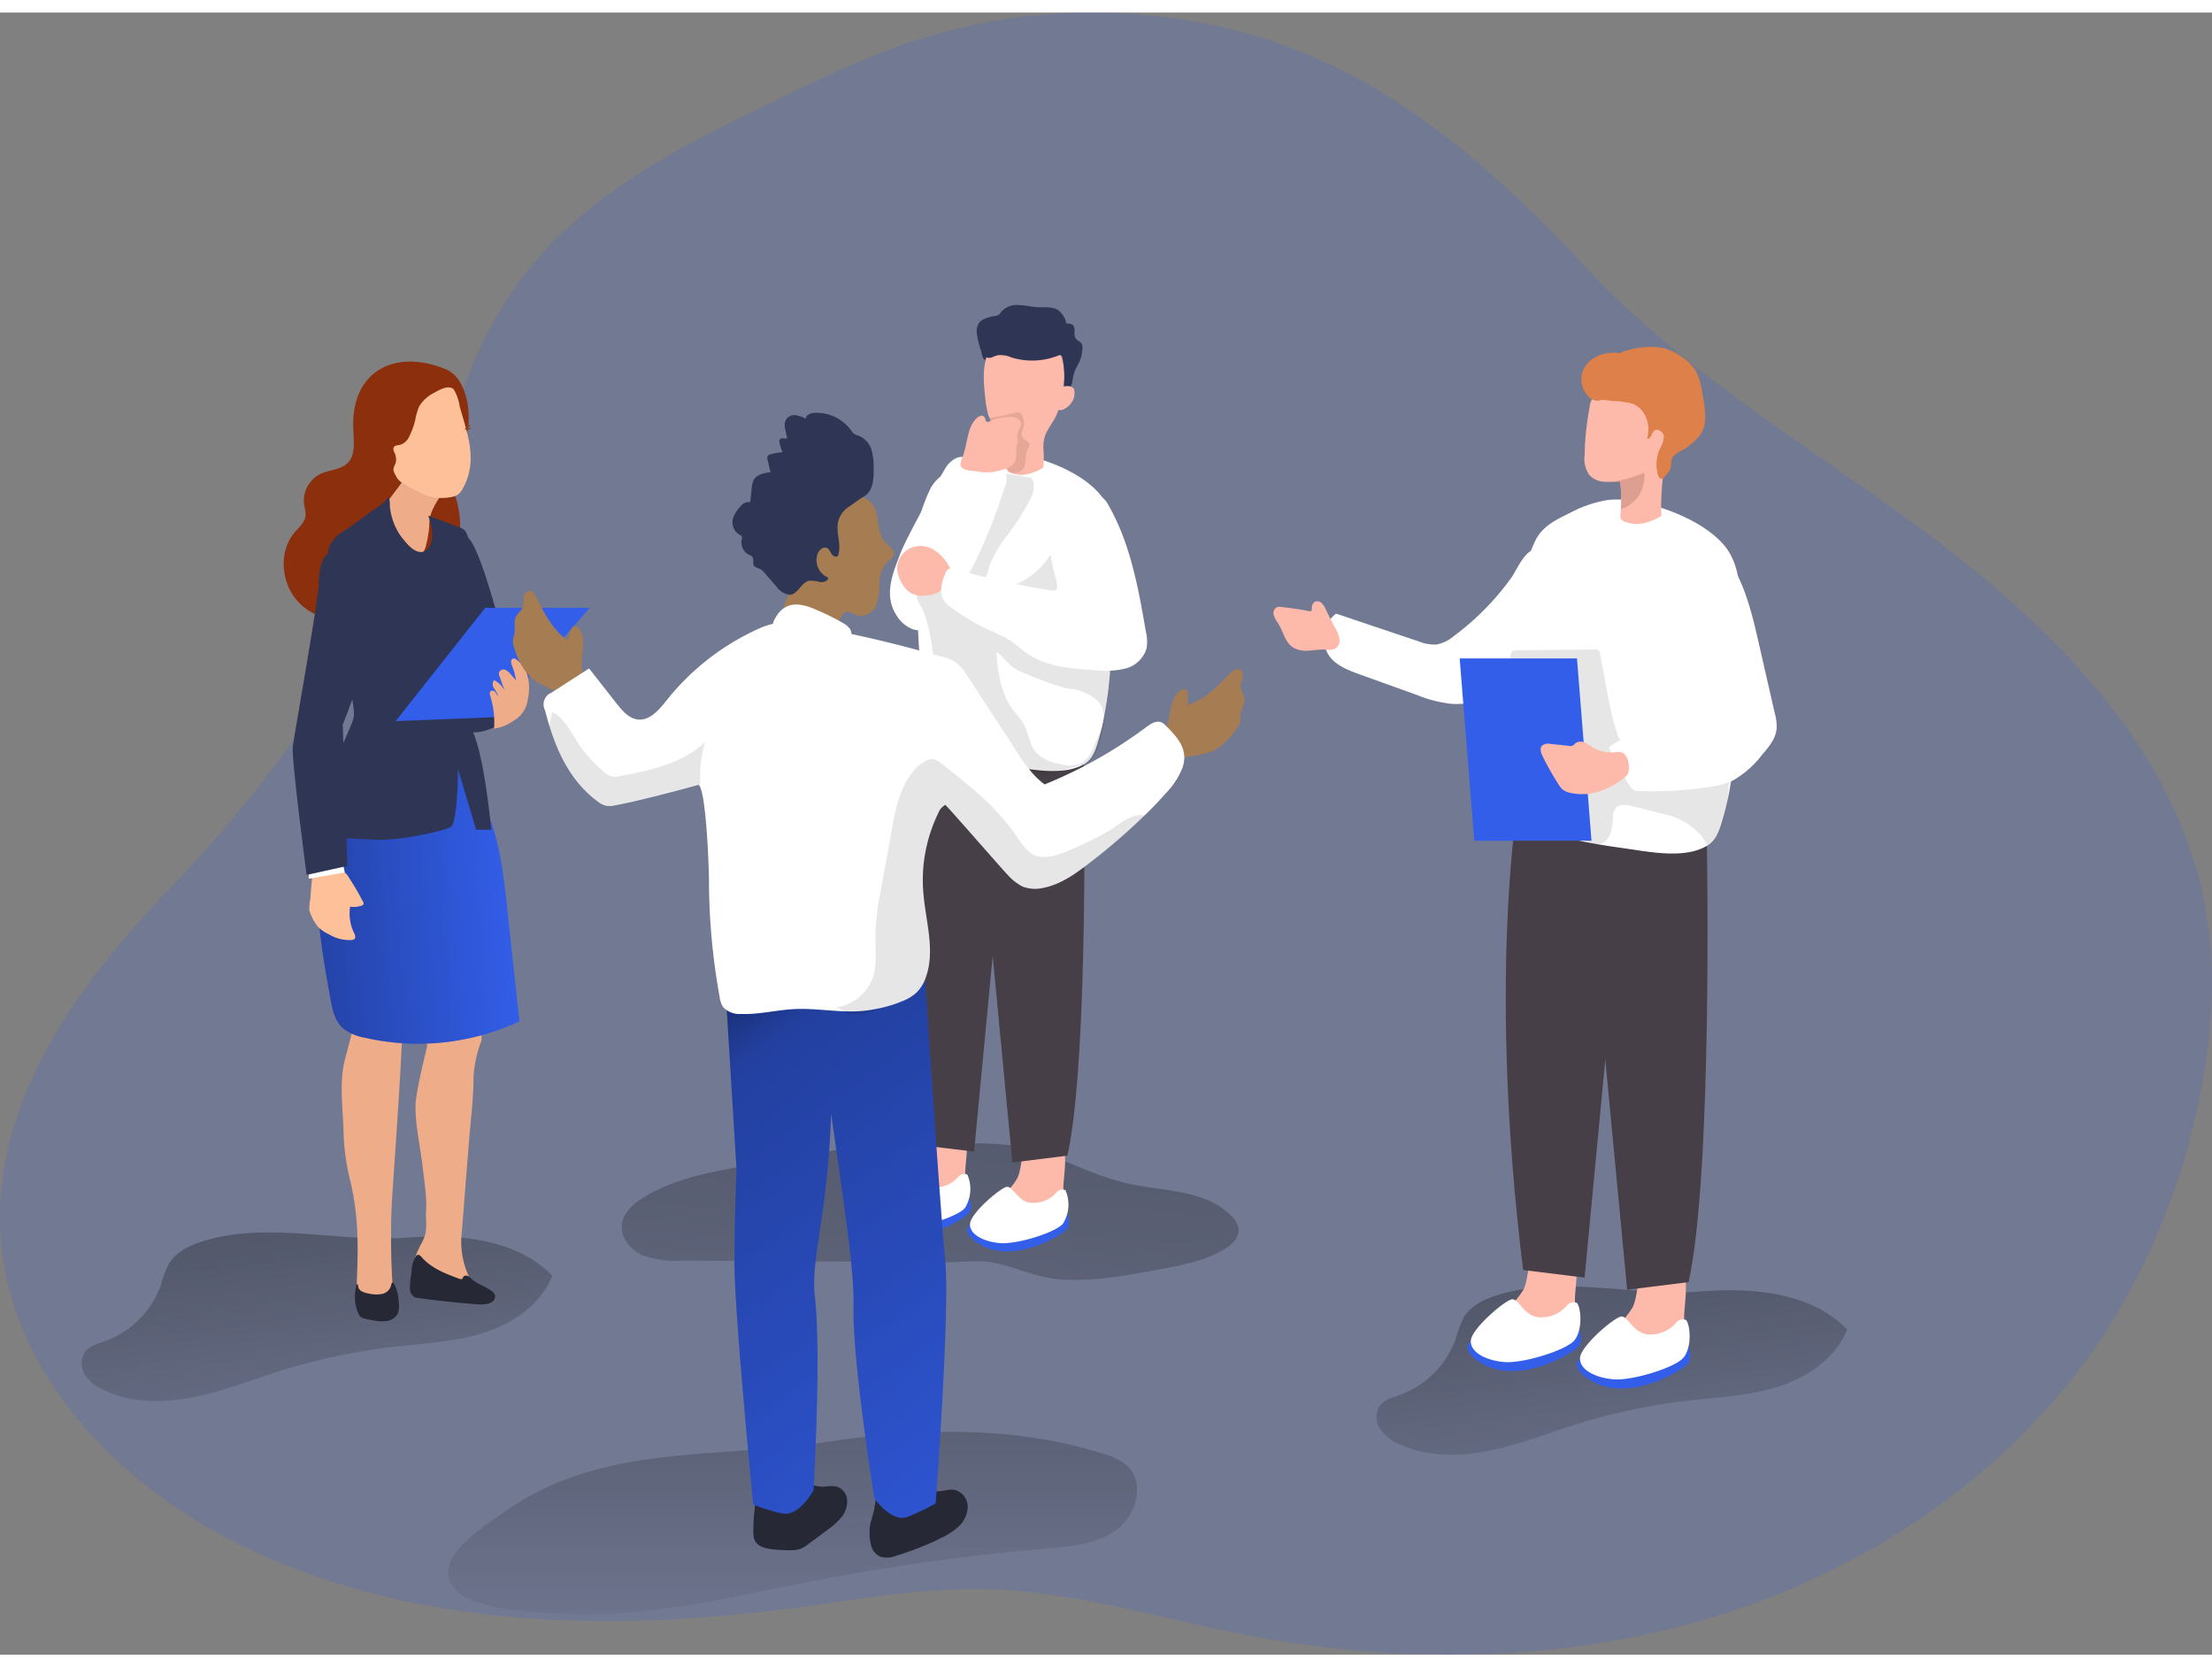 <svg id="Layer_1" data-name="Layer 1" xmlns="http://www.w3.org/2000/svg" xmlns:xlink="http://www.w3.org/1999/xlink" viewBox="0 0 395.99 293.97" width="406" height="306" class="illustration styles_illustrationTablet__1DWOa"><rect x="0" y="0" width="395.99" height="293.97" fill="#808080" stroke="none"/><defs><linearGradient id="linear-gradient" x1="152.44" y1="92.53" x2="152.44" y2="3.56" gradientTransform="matrix(1, 0, 0, -1, 0, 352)" gradientUnits="userSpaceOnUse"><stop offset="0.01"></stop><stop offset="0.08" stop-opacity="0.69"></stop><stop offset="0.21" stop-opacity="0.32"></stop><stop offset="1" stop-opacity="0"></stop></linearGradient><linearGradient id="linear-gradient-2" x1="294.03" y1="98.39" x2="303.6" y2="20.68" xlink:href="#linear-gradient"></linearGradient><linearGradient id="linear-gradient-3" x1="62.23" y1="108.04" x2="71.8" y2="30.33" xlink:href="#linear-gradient"></linearGradient><linearGradient id="linear-gradient-4" x1="-1587.61" y1="-184.82" x2="-1600.17" y2="-15.23" gradientTransform="translate(1770.67 372.53)" xlink:href="#linear-gradient"></linearGradient><linearGradient id="linear-gradient-5" x1="51.82" y1="139.52" x2="103.06" y2="143.18" xlink:href="#linear-gradient"></linearGradient><linearGradient id="linear-gradient-6" x1="120.05" y1="139.01" x2="215.78" y2="4.98" xlink:href="#linear-gradient"></linearGradient></defs><title>4</title><path d="M251.8,61.86c16.58,8.6,30.34,21.61,43.22,35.33,17.45,18.6,39.69,31.62,60,46.68,23.05,17.08,45.14,39,50.33,67.24,2.21,12,1.15,24.45-1.52,36.37A122.28,122.28,0,0,1,387.6,287c-15.8,24.48-41.17,42.08-69,50.81s-57.86,9-86.44,3.32c-14.93-2.95-29.68-7.5-44.9-7.89-11.53-.3-23,1.8-34.39,3.32-35.08,4.68-72.45,3.54-103.49-13.46C30,312.38,13.07,294.08,10.82,272c-2.58-25.3,13.73-47.1,30.25-64.34a242.46,242.46,0,0,0,35-46.41c4.32-7.37,8.76-13.21,11.41-21.58,2.54-8,4.11-16.29,7.1-24.16A68.87,68.87,0,0,1,110,91.61c10.94-11,25.22-18,39.2-24.77,8.2-4,16.42-7.94,25.06-10.78a103.15,103.15,0,0,1,61.53-.74A93.24,93.24,0,0,1,251.8,61.86Z" transform="translate(-10.55 -50.99)" fill="#335eea" opacity="0.18" style="isolation: isolate;"></path><path d="M208.21,309.06a10.38,10.38,0,0,1,4.19,2.14c3.16,3,1.62,8.74-1.88,11.35s-8.12,3-12.47,3.39A400.19,400.19,0,0,0,155,332c-13.85,2.73-27.9,6.19-42.12,5.67-5-.18-17.3-.42-20.91-4.48-4.64-5.22,5.27-11.27,9.4-14.13,17-11.81,36.94-9.13,56.59-12.1C174.61,304.44,192,303.83,208.21,309.06Z" transform="translate(-10.55 -50.99)" fill="url(#linear-gradient)"></path><path d="M278.51,280.62c-2.31.72-4.66,1.88-5.91,3.95a20.09,20.09,0,0,0-1.44,3.83,16.64,16.64,0,0,1-10,10.05c-1.32.47-2.8.84-3.62,2a3.75,3.75,0,0,0,.1,4.14,8,8,0,0,0,3.4,2.68c4.87,2.28,10.54,2.28,15.82,1.24s10.31-3,15.44-4.67a109.7,109.7,0,0,1,20.36-4.35c5.47-.63,11-.86,16.28-2.54s10.26-5.09,12.28-10.21c-6.54-6.71-17-7.52-26.31-6.8C303,280.84,290.18,277,278.51,280.62Z" transform="translate(-10.55 -50.99)" fill="url(#linear-gradient-2)"></path><path d="M46.71,271c-2.31.73-4.66,1.88-5.91,3.95a20.12,20.12,0,0,0-1.45,3.83,16.56,16.56,0,0,1-10,10.05c-1.31.47-2.79.84-3.62,2a3.79,3.79,0,0,0,.1,4.14,7.82,7.82,0,0,0,3.41,2.68c4.87,2.28,10.54,2.28,15.82,1.24s10.31-3,15.44-4.67a109.7,109.7,0,0,1,20.36-4.35c5.46-.63,11-.86,16.28-2.53s10.26-5.1,12.28-10.22c-6.54-6.71-17-7.52-26.31-6.8C71.19,271.19,58.37,267.31,46.71,271Z" transform="translate(-10.55 -50.99)" fill="url(#linear-gradient-3)"></path><path d="M143.32,257.56c-6.1,1.1-12.36,2.3-17.62,5.58-1.81,1.12-3.57,2.69-3.83,4.78-.29,2.33,1.47,4.51,3.6,5.49a16.44,16.44,0,0,0,6.91,1l27.46.17,20.33.12c2.46,0,5.29-.36,7.71,0,4.43.74,8.27,2.9,13,3.12,6.09.29,12.16-.84,18.11-2,3.72-.72,7.53-1.48,10.78-3.45,1.31-.79,2.62-2,2.52-3.54a4,4,0,0,0-1.29-2.39c-4.63-4.78-12.22-4.39-18.71-5.86-6.9-1.57-13.13-5.55-20.12-6.71a52.21,52.21,0,0,0-9.68-.36c-5.77.14-11.6-.63-17.29.26C157.88,255,150.61,256.34,143.32,257.56Z" transform="translate(-10.55 -50.99)" fill="url(#linear-gradient-4)"></path><path d="M180.57,248.06c-5.12-1.16-4.12,6.11-5.47,8.8a14.42,14.42,0,0,1-3.16,3.63,6.48,6.48,0,0,0-2.3,4.12,1.46,1.46,0,0,0,.18.87,1.68,1.68,0,0,0,1,.62,11.8,11.8,0,0,0,8.76-.87,6.86,6.86,0,0,0,3-2.79,9.58,9.58,0,0,0,.77-4.13C183.5,255.28,184.84,249,180.57,248.06Z" transform="translate(-10.55 -50.99)" fill="#fdb9a9"></path><path d="M176,263s-14.57.62-8.4,5.2,15.4-1.11,16.32-2.2.17-2.83.17-2.83Z" transform="translate(-10.55 -50.99)" fill="#335eea"></path><path d="M183.29,265c-1.3,1.58-8.15,3.71-11.17,3.49s-5.75-1.63-5.46-3.59,5.65-6.51,6.66-6.5,1.8,2.34,3.83,2.82a5.35,5.35,0,0,0,4.92-1.76,1.35,1.35,0,0,1,1.66-.43A6.45,6.45,0,0,1,183.29,265Z" transform="translate(-10.55 -50.99)" fill="#fff"></path><path d="M198.13,250.93c-5.12-1.19-4.12,6.07-5.47,8.76a14.3,14.3,0,0,1-3.16,3.64,6.57,6.57,0,0,0-2.3,4.12,1.46,1.46,0,0,0,.18.87,1.68,1.68,0,0,0,1,.62,11.85,11.85,0,0,0,8.76-.87,7,7,0,0,0,3-2.79,9.58,9.58,0,0,0,.77-4.13C201.06,258.09,202.4,251.84,198.13,250.93Z" transform="translate(-10.55 -50.99)" fill="#fdb9a9"></path><path d="M193.6,265.81s-14.57.61-8.4,5.2,15.39-1.12,16.28-2.16.17-2.84.17-2.84Z" transform="translate(-10.55 -50.99)" fill="#335eea"></path><path d="M200.85,267.79c-1.3,1.59-8.14,3.71-11.17,3.5s-5.75-1.63-5.46-3.59,5.65-6.52,6.66-6.5,1.81,2.34,3.83,2.81a5.37,5.37,0,0,0,4.93-1.76,1.34,1.34,0,0,1,1.65-.43A6.45,6.45,0,0,1,200.85,267.79Z" transform="translate(-10.55 -50.99)" fill="#fff"></path><path d="M184.93,184.85l6.85,72,9.86-1.22c3.9-17.57,2.94-70.16,2.94-70.16Z" transform="translate(-10.55 -50.99)" fill="#473f47"></path><path d="M191.78,182.9l-6.85,72L175,253.71c-5.64-45.58-1-74-1-74Z" transform="translate(-10.55 -50.99)" fill="#473f47"></path><path d="M174.92,156.85c-.12-1.32-.47-2.63-.61-4a30.29,30.29,0,0,1,.15-8.18,31,31,0,0,1,2.58-8.31c1.14-2.29,3.19-3.26,5.51-4.4a19.46,19.46,0,0,1,6.2-2.11,15.77,15.77,0,0,1,4.6.26c4.65.88,10.78,3.28,14,7,2.39,2.75,2.67,6.7,2.74,10.35q.15,7.54-.31,15.08c0,.73-.08,1.46-.14,2.19-.43,5.51-.88,11.23-2.45,16.56-.49,1.67-1,3.35-2.56,4.25-3.64,2.11-9.21,1-13.14.4-5.21-.74-10.57-1.51-15.19-4a4.37,4.37,0,0,1-2.2-2.12c-.4-1.13.09-2.36.44-3.51,1.56-5.15.35-10.56.35-15.81,0-.95.12-1.92.12-2.87C175,157.33,174.92,157.09,174.92,156.85Z" transform="translate(-10.55 -50.99)" fill="#fff"></path><path d="M187.58,136.51a16.45,16.45,0,0,1,1.84-2.77.89.89,0,0,1,.34-.27.77.77,0,0,1,.37,0l4.46.71a1.09,1.09,0,0,1,.58.2,1,1,0,0,1,.3.46,4.31,4.31,0,0,1-.42,3.18,43.9,43.9,0,0,1-4.59,7.07,23.55,23.55,0,0,0-2.55,4.33c-.33.77-.44,1.64-.76,2.41s-1,.37-1.57.24l-6.88-1.45-3.44-.72c-.5-.1-.89-.1-.63-.69a1.49,1.49,0,0,1,.88-.73,9.15,9.15,0,0,1,1.65-.26,8.41,8.41,0,0,0,3.14-1.52,17.63,17.63,0,0,0,2.09-1.58C184.87,142.85,186,139.49,187.58,136.51Z" transform="translate(-10.55 -50.99)" fill="#020202" opacity="0.1" style="isolation: isolate;"></path><path d="M180.09,132.12a4.47,4.47,0,0,1,1.81-1.44c1.63-.56,3.25.81,4.93,1.2,1.26.28,2.83.12,3.58,1.18a3.28,3.28,0,0,1,0,2.9,97.78,97.78,0,0,1-5.2,13.2c-.82,1.71-1.89,3.24-2.76,4.88-1,1.81-1.21,3.72-2.62,5.34s-4,2.76-6.09,1.93a5.81,5.81,0,0,1-2.55-2.18c-2.61-3.77-.79-7.79.65-11.57C172.88,144.9,179.57,132.7,180.09,132.12Z" transform="translate(-10.55 -50.99)" fill="#fff"></path><path d="M202.58,186.14c-1.75.32-3.83,1.58-5.64,1.24a18,18,0,0,0-6.4-1.71c-3-.35-6.13-1.71-9-2.63a7.5,7.5,0,0,1-3.27-1.67c-1.75-1.82-1.23-4.74-.87-7.24a34.12,34.12,0,0,0-.23-11,24,24,0,0,0-1.33-5c-.55-1.26-1.41-2.08-1.2-3.58.18-1.32,1.09-2.87,2.57-3a4.44,4.44,0,0,1,2.21.68,20.62,20.62,0,0,0,6,2.11,13.58,13.58,0,0,0,13.13-6.2c1.37-2.16,2.73-12.13,6.56-10.75a9.24,9.24,0,0,1,5.21,5.79,24.3,24.3,0,0,1,.92,8c-.08,7-1.47,14.15-2.36,21.1-.35,2.63-.76,12.4-4.24,13.26C203.93,185.68,203.26,186,202.58,186.14Z" transform="translate(-10.55 -50.99)" fill="#020202" opacity="0.1" style="isolation: isolate;"></path><path d="M177.75,147.18a4.55,4.55,0,0,0-4.31-.27,4.14,4.14,0,0,0-2.28,3.62,5.63,5.63,0,0,0,1,2.86,4.51,4.51,0,0,0,1.27,1.41,4.27,4.27,0,0,0,2.73.57,5.55,5.55,0,0,0,2.45-.67c1.12-.63,2.57-2.43,2.2-3.84A8.26,8.26,0,0,0,177.75,147.18Z" transform="translate(-10.55 -50.99)" fill="#fdb9a9"></path><path d="M208.6,138.53c4.22,7,5.69,15.23,7.08,23.27a7.58,7.58,0,0,1,.13,3,5.28,5.28,0,0,1-3.81,3.63,15.54,15.54,0,0,1-5.48.29c-3.93-.25-8.59-.59-11.92-2.87-1.15-.78-2.16-1.75-3.33-2.5a29.35,29.35,0,0,0-3.55-1.77,40.85,40.85,0,0,1-6.64-3.88,5.11,5.11,0,0,1-1.74-1.78c-.68-1.36-.15-3,.38-4.4a1.67,1.67,0,0,1,.62-.91,1.72,1.72,0,0,1,1.3,0,127.36,127.36,0,0,0,17.16,3.84c1.59.25.89-1.5.68-2.41a36.54,36.54,0,0,1-.84-3.87,11.57,11.57,0,0,1,4-10.07,4.85,4.85,0,0,1,2.68-1.26A4.48,4.48,0,0,1,208.6,138.53Z" transform="translate(-10.55 -50.99)" fill="#fff"></path><path d="M187.26,122.15a16.8,16.8,0,0,1-.32-2.11c-.34-3-.63-6.12.84-8.7a7,7,0,0,1,12.21,0,9.47,9.47,0,0,1,1.07,5.27,28.77,28.77,0,0,1-1,5.36c-.48,1.86-1.7,3-2.4,4.71a6.81,6.81,0,0,0-.33,2.28,20,20,0,0,1,0,3.47,8.48,8.48,0,0,1-3.8,1.35,6.22,6.22,0,0,1-1.87-.32,1.34,1.34,0,0,1-.84-.55,1.48,1.48,0,0,1-.06-.78c0-.25.06-.49.06-.74a14.71,14.71,0,0,0-.06-3.75,5.65,5.65,0,0,0-1.93-2.42A5.67,5.67,0,0,1,187.26,122.15Z" transform="translate(-10.55 -50.99)" fill="#fdb9a9"></path><path d="M188,123.51a27.26,27.26,0,0,0,4-.81c.45-.13,1-.24,1.34.08a1.33,1.33,0,0,1,.3.62,3.7,3.7,0,0,1,.22,1.4,7.81,7.81,0,0,1-.33,1.17,1.43,1.43,0,0,0,.11,1.16c.32.44,1,.58,1.15,1.11s-.24.74-.36,1.11a7.8,7.8,0,0,0-.27,1.36,6,6,0,0,1-.24,1.57,1.85,1.85,0,0,1-1.23,1.08,1.9,1.9,0,0,1-1.61-.34,3.77,3.77,0,0,1-1-2.27l-.54-2.69a16.12,16.12,0,0,0-.72-2.75,12.57,12.57,0,0,0-1.12-1.77Z" transform="translate(-10.55 -50.99)" fill="#020202" opacity="0.1" style="isolation: isolate;"></path><path d="M102.87,175.11s.62,2.51-5.33,4.39-8.15-4.39-8.15-4.39S100.67,170.72,102.87,175.11Z" transform="translate(-10.55 -50.99)" fill="#2f3554"></path><path d="M72.27,238.54l.69-2.65,1.8-6.83a1.69,1.69,0,0,1,.42-.87c.27-.23,1.11,2.36,1.47,2.33a22.62,22.62,0,0,1,5.86.43c.52.1-1.59,29.46-1.77,32.34-.43,6.6-.08,19.65.89,19.57-1.93.16-5.88.38-6.71-.49-1.5-1.5,1.07-11.17-1.73-22.52a39.52,39.52,0,0,1-1.14-8.52C71.94,247.16,71.24,242.6,72.27,238.54Z" transform="translate(-10.55 -50.99)" fill="#efac88"></path><path d="M86.07,271.2a7.16,7.16,0,0,0,.54-1.24c.46-1.47.11-3,.21-4.48a15.36,15.36,0,0,0,0-2.35c-.16-2-.42-4-.67-6-.43-3.37-1.22-6.88-1.22-10.29,0-2.63,2.12-10.89,2.12-10.89l-2.12-10.77H95.69s1.38,9,1,10a21.16,21.16,0,0,0-1.37,6.38c0,3.87-.52,7.79-.82,11.65q-.51,6.33-1,12.66c-.12,1.52-.25,3-.37,4.55a14.85,14.85,0,0,0,1.21,6.51c.34.93.72,2.08.07,2.84s-2.07.5-3,0a26.48,26.48,0,0,0-4.18-2.29,5.45,5.45,0,0,1-1.64-.67c-1-.76-1-2.28-.54-3.45A21.29,21.29,0,0,1,86.07,271.2Z" transform="translate(-10.55 -50.99)" fill="#efac88"></path><path d="M93,145.21s-1.22-3.22,1.55,0,7.22,22.26,7.22,22.26-6.23,5.72-8,4.59S93,145.21,93,145.21Z" transform="translate(-10.55 -50.99)" fill="#2f3554"></path><path d="M90.33,114.84c3.49,1.44,4.34,6.61,4.09,9.88-.31,4.09-3.74,8.18-2.56,12.29a17.58,17.58,0,0,1,1.06,6.58c-.22,2.23-1.6,4.51-3.77,5a6,6,0,0,0-1.51.4,4,4,0,0,0-1.38,1.77,17.23,17.23,0,0,1-9.9,8.68c-4.31,1.31-9.41.3-12.46-3s-3.53-8.91-.63-12.35c.83-1,1.95-1.91,2-3.19a8.61,8.61,0,0,0-.27-1.75,5.35,5.35,0,0,1,2.88-5.54c1.62-.78,3.68-.74,4.93-2,1.4-1.45,1.06-3.76,1-5.77C73.18,115.33,81.11,111.05,90.33,114.84Z" transform="translate(-10.55 -50.99)" fill="#8b2f0c"></path><path d="M67.59,202.66c-.84,8.2.62,16.59,2.09,24.77.34,1.92.76,4,2.19,5.32a8.45,8.45,0,0,0,3.88,1.74,42.91,42.91,0,0,0,27.79-2.9l-2.21-20.4c-.58-5.43-1.21-11-3.16-16.12-.36-.95-6-10.39-4.66-11.2-2.66,1.64-5.75,1.4-8.8,2.11a39.88,39.88,0,0,0-10.32,4,10.39,10.39,0,0,0-6.13,8.32A40.27,40.27,0,0,0,67.59,202.66Z" transform="translate(-10.55 -50.99)" fill="#335eea"></path><path d="M67.59,202.66c-.84,8.2.62,16.59,2.09,24.77.34,1.92.76,4,2.19,5.32a8.45,8.45,0,0,0,3.88,1.74,42.91,42.91,0,0,0,27.79-2.9l-2.21-20.4c-.58-5.43-1.21-11-3.16-16.12-.36-.95-6-10.39-4.66-11.2-2.66,1.64-5.75,1.4-8.8,2.11a39.88,39.88,0,0,0-10.32,4,10.39,10.39,0,0,0-6.13,8.32A40.27,40.27,0,0,0,67.59,202.66Z" transform="translate(-10.55 -50.99)" fill="url(#linear-gradient-5)"></path><path d="M90.15,136.51s-2.71,3.44-2.72,5.55a18,18,0,0,1-.57,4.14s-.43,2.52-1.83,1.54-6.32-7.58-6.32-7.58L84.08,133Z" transform="translate(-10.55 -50.99)" fill="#efac88"></path><path d="M98.49,197.28s-1.1-12.25-3.14-17.16a11.83,11.83,0,0,1-.4-5.51c.41-4.34,1.73-8.5,2.44-12.79a15.59,15.59,0,0,0-.42-5.73q-1.12-5.58-2.62-11.08a2.93,2.93,0,0,0-.59-1.29,3.06,3.06,0,0,0-1.19-.67l-5.35-2c.56,1.72,1.09,3.64.32,5.28a2.13,2.13,0,0,1-1,1.11c-1,.41-2-.25-2.8-1A11.46,11.46,0,0,1,81,142.25a12.35,12.35,0,0,1-.63-2.55c-.08-.62.1-1.52-.37-1.95-.76,1.34-2.33,2-3.52,2.93s-2.72,2-4.16,3a6.86,6.86,0,0,0-2.81,2.86,5.42,5.42,0,0,0,0,3.14c.25,1.14.64,2.25.85,3.4a40.54,40.54,0,0,1,.36,4.41A48,48,0,0,0,71.89,164a32.77,32.77,0,0,1,.37,3.95s2,7.44,1.6,9.26-4.14,8.85-4.35,11.93,1.2,9.55,1.2,9.55,3.46.23,7.3.38c4.52.17,12.72-1.74,13.33-2.35.8-.8,1.24-6.51,1.17-10.32,1.82,5.92,3.25,10.88,3.25,10.88Z" transform="translate(-10.55 -50.99)" fill="#2f3554"></path><path d="M71.87,204.77c.75.22,1,.89,1.56,1.73a41.58,41.58,0,0,1,2.07,3.61.46.46,0,0,1,0,.65.45.45,0,0,1-.27.12,3.89,3.89,0,0,1-2,.17,7.86,7.86,0,0,0,.7,4.7c.17.35.35.82.07,1.1a.83.83,0,0,1-.45.17,7,7,0,0,1-4.08-1,6.55,6.55,0,0,1-1.92-1.29,8.21,8.21,0,0,1-1.63-3.09,11.11,11.11,0,0,1,.21-2.15c0-.33.34-4.64.44-4.64l4.64-.18A2.3,2.3,0,0,1,71.87,204.77Z" transform="translate(-10.55 -50.99)" fill="#fdc099"></path><polygon points="61.35 152.07 61.72 153.94 55.27 155.06 55.27 152.91 61.35 152.07" fill="#fff"></polygon><path d="M71.9,178.47s5.13-12.34,4.43-16.69-3.65-14.5-5.83-14.41-2.87,3-2.87,5.7-4.38,27.05-4.66,29.3,2.47,23,2.47,23l7.3-1.61Z" transform="translate(-10.55 -50.99)" fill="#2f3554"></path><path d="M91.53,118.27a1,1,0,0,1,.3.27,8,8,0,0,1,1,2.92c1.41,5,3.33,9.76.58,14.72a3.18,3.18,0,0,1-.83,1.06,2.92,2.92,0,0,1-1.2.48,8.51,8.51,0,0,1-5.93-.94,31.12,31.12,0,0,1-3-1.64,3.23,3.23,0,0,1-1-1.14c-.22-.47-.58-.93-.43-1.48.11-.38.33-.71.41-1.1a2.93,2.93,0,0,0-.32-1.77,1,1,0,0,1-.1-.78c.18-.43.78-.4,1.24-.51a2.81,2.81,0,0,0,1.64-1.65,12.71,12.71,0,0,0,1-2.81,10.37,10.37,0,0,1,.72-2.44A6.51,6.51,0,0,1,88.39,119C89.18,118.54,90.66,117.73,91.53,118.27Z" transform="translate(-10.55 -50.99)" fill="#fdc099"></path><path d="M93.76,125.54l.45-.39s.13.28.29.25a2.05,2.05,0,0,0,.41-.16s-.25.36-.42.39a2.81,2.81,0,0,1-.71,0Z" transform="translate(-10.55 -50.99)" fill="#8a3c1f"></path><path d="M94.15,125.18l.19-.34s.15.14.25.08a1.29,1.29,0,0,0,.21-.19s-.06.28-.16.34a2.54,2.54,0,0,1-.47.14Z" transform="translate(-10.55 -50.99)" fill="#8a3c1f"></path><polygon points="105.57 106.57 86.86 106.57 70.82 126.85 88.47 126.14 105.57 106.57" fill="#335eea"></polygon><path d="M105,174.15a4.21,4.21,0,0,1,.11-.58,9,9,0,0,0-.1-3.79,5.07,5.07,0,0,0-2.15-3.05,1.23,1.23,0,0,0-.26-.12.56.56,0,0,0-.56.53,1.84,1.84,0,0,0,.19.83,11.27,11.27,0,0,1,.69,2.56l-.94-1.07a2.55,2.55,0,0,0-1-.81.85.85,0,0,0-1.09.46,1.15,1.15,0,0,0,.1.73l.88,2.55A4.37,4.37,0,0,0,99,170.48,1.29,1.29,0,0,0,99,172a8.34,8.34,0,0,1,.81,1.46,6.34,6.34,0,0,1-.57-.79c-.21-.25-.61-.41-.85-.19s-.16.53-.09.8a16,16,0,0,1,.7,5.92l1.12-.25a9.69,9.69,0,0,0,2.49-1.25A5,5,0,0,0,105,174.15Z" transform="translate(-10.55 -50.99)" fill="#efac88"></path><path d="M221.72,172.48c.34-.29.87-.51,1.21-.22a1.1,1.1,0,0,1,.27.87v1.79c3.05-.93,5.35-3.38,7.59-5.64.47-.48,1.16-1,1.74-.66A1.28,1.28,0,0,1,233,170a6.87,6.87,0,0,0-.35,1.49c0,.82.59,1.53.67,2.34.09,1-.59,1.9-.68,2.9v1a3.83,3.83,0,0,1-.87,1.64,12.09,12.09,0,0,1-3.91,3.72,11.94,11.94,0,0,1-3.37.91l-3.63.62a2.19,2.19,0,0,1-1.08,0c-1.09-.37-1.43-2.15-1.39-3.13a7,7,0,0,1,1-2.57C220.14,176.84,219.91,174,221.72,172.48Z" transform="translate(-10.55 -50.99)" fill="#a67c52"></path><path d="M114.3,161.46c-.24-.38-.68-.74-1.09-.57a1.12,1.12,0,0,0-.52.75l-.55,1.7c-2.64-1.79-4.11-4.81-5.57-7.64-.31-.6-.81-1.29-1.47-1.14a1.24,1.24,0,0,0-.8,1.18,7.72,7.72,0,0,1-.11,1.52c-.24.78-1,1.29-1.34,2-.38.92,0,2-.21,3-.07.32-.21.63-.26,1a3.69,3.69,0,0,0,.35,1.82,12,12,0,0,0,2.62,4.72,12.22,12.22,0,0,0,2.94,1.87l3.29,1.67a2.35,2.35,0,0,0,1,.32c1.15,0,2-1.62,2.26-2.57a7.45,7.45,0,0,0-.15-2.74C114.51,166.1,115.56,163.49,114.3,161.46Z" transform="translate(-10.55 -50.99)" fill="#a67c52"></path><path d="M145.54,324.16a.79.79,0,0,0,.08.23c.45,1.16,1.88,1.55,3.12,1.69a25.27,25.27,0,0,0,3.48.17,5,5,0,0,0,1.63-.23,5.83,5.83,0,0,0,1.37-.83l3.34-2.48a13.37,13.37,0,0,0,2.55-2.26,4.51,4.51,0,0,0,1.1-3.14,2.73,2.73,0,0,0-2-2.48,8.2,8.2,0,0,0-2.1.06c-1.43.07-3.43-.52-4-2a3,3,0,0,0-1-1.61,2.59,2.59,0,0,0-1.55-.18,11.35,11.35,0,0,0-3.41.67,3.88,3.88,0,0,0-2.36,2.4,5.17,5.17,0,0,0-.15,1.57,29.36,29.36,0,0,1,0,3.25,33,33,0,0,0-.23,4.1A5.49,5.49,0,0,0,145.54,324.16Z" transform="translate(-10.55 -50.99)" fill="#262836"></path><path d="M178,324.58a56.8,56.8,0,0,1-6.93,2.64,4.37,4.37,0,0,1-3,.17,3,3,0,0,1-1.58-2,9.05,9.05,0,0,1-.26-2.59c0-1.45.6-2.57.83-3.95.21-1.2.38-2.41.55-3.61.24-1.72.46-3.44.68-5.17l6,1.29c.63.13,1.23,2.56,1.6,3.07a3.23,3.23,0,0,0,2.42,1.27c1,.05,2.07-.42,3.1-.25a3.13,3.13,0,0,1,2.38,2.94,5,5,0,0,1-1.62,3.62,12.33,12.33,0,0,1-3.43,2.18Z" transform="translate(-10.55 -50.99)" fill="#262836"></path><path d="M178.05,317.87a38.66,38.66,0,0,1-4.9,2.35l-.17.07c-2.78,1.08-5.89-3.28-5.89-3.28s-3.93-24.28-3.75-34.34c.12-6.91-1.51-16.76-4-34.63-.62,18.25-3.71,26.27-2.92,32.81,1.2,9.95-.23,34.66-.23,34.66s-2.63,4.81-5.52,4.16h-.17a36.21,36.21,0,0,1-5.1-1.57s-3.36-34-3.36-43,.37-17,.37-17l-1.75-28.43,7.49-10.87.61-.26.58-.57,8.3-6.09s0,1.42-.15,3.85l6.44,3.46.63.47.63.16L176,221.71s2.84,43.58,3.75,52.5S178.05,317.87,178.05,317.87Z" transform="translate(-10.55 -50.99)" fill="#335eea"></path><path d="M178.05,317.87a38.66,38.66,0,0,1-4.9,2.35l-.17.07c-2.78,1.08-5.89-3.28-5.89-3.28s-3.93-24.28-3.75-34.34c.12-6.91-1.51-16.76-4-34.63-.62,18.25-3.71,26.27-2.92,32.81,1.2,9.95-.23,34.66-.23,34.66s-2.63,4.81-5.52,4.16h-.17a36.21,36.21,0,0,1-5.1-1.57s-3.36-34-3.36-43,.37-17,.37-17l-1.75-28.43,7.49-10.87.61-.26.58-.57,8.3-6.09s0,1.42-.15,3.85l6.44,3.46.63.47.63.16L176,221.71s2.84,43.58,3.75,52.5S178.05,317.87,178.05,317.87Z" transform="translate(-10.55 -50.99)" fill="url(#linear-gradient-6)"></path><path d="M169.09,145.87c.68.68,1.7,1.38,1.42,2.28-.15.48-.66.76-1,1.1A5.22,5.22,0,0,0,168,153a11.78,11.78,0,0,1-.57,4,3,3,0,0,1-3.24,1.95c-.79-.22-1.58-.9-2.34-.58-.58.25-.76,1-1.06,1.5a4.14,4.14,0,0,1-4,1.8,12.42,12.42,0,0,1-4.35-1.49,3.13,3.13,0,0,1-1.43-1.11,2.3,2.3,0,0,1-.16-1.55c.28-1.59,1.38-2.9,2.27-4.27A18.11,18.11,0,0,0,156,144.8c.16-2.1,0-4.41,1.35-6,1.83-2.21,6.25-2.19,8.52-.57C168.48,139.9,167,143.7,169.09,145.87Z" transform="translate(-10.55 -50.99)" fill="#a67c52"></path><path d="M166.38,136.36a3.25,3.25,0,0,1-1.17,1.27c-1,.59-1.86,1.28-2.83,1.93a4.3,4.3,0,0,0-1.8,2.64c-.41,2,.67,4.09,0,6-.23.38-.87.15-1.13-.23s-.39-.86-.78-1.09c-.66-.38-1.47.26-1.75,1a3.4,3.4,0,0,0,1.93,4.29c-.09.61-.89.86-1.51.77a6.72,6.72,0,0,0-1.89-.24c-1.43.27-2,2.31-3.4,2.52a3.26,3.26,0,0,1-2.47-1.43l-1.74-2a8.64,8.64,0,0,0-.91-1c-.39-.31-1-.33-1.36-.7s0-1.22-.35-1.68a1.75,1.75,0,0,0-.6-.36,2.44,2.44,0,0,1-1.26-2.81.75.75,0,0,0,0-.42c-.06-.18-.28-.27-.46-.36a2.61,2.61,0,0,1-1-3.27,5.41,5.41,0,0,1,1.21-1.78,1.83,1.83,0,0,1,1.74-.77l.27-2.5a3.92,3.92,0,0,1,.36-1.47c.57-1,1.88-1.26,3-1.39L148,131.2a1,1,0,0,1,0-.81,1,1,0,0,1,.6-.35,10.94,10.94,0,0,1,2.06-.34,8.82,8.82,0,0,1-.59-1.8.73.73,0,0,1,0-.36.63.63,0,0,1,.63-.33,2,2,0,0,0,.77,0s-.38-1.74-.4-1.9a2.1,2.1,0,0,1,.29-1.6,1.83,1.83,0,0,1,1.69-.63,5.61,5.61,0,0,1,1.77.64c-.06-.67.8-1,1.49-1.06a7.62,7.62,0,0,1,6.64,3.18,2.59,2.59,0,0,0,.42.51,3.32,3.32,0,0,0,1,.44,4,4,0,0,1,2.23,2.59,11.67,11.67,0,0,1,.35,3.48,10.43,10.43,0,0,1-.25,2.67A4.06,4.06,0,0,1,166.38,136.36Z" transform="translate(-10.55 -50.99)" fill="#2f3554"></path><path d="M156.89,158a39.81,39.81,0,0,1,4.62,2.31,3.53,3.53,0,0,1,1.17,1,1.64,1.64,0,0,1,.16,1.6c-.42.72-1.36.45-2.09.2-3.37-1.34-7-1.46-10.46-1.45a1.32,1.32,0,0,1-1.26-.53,1.65,1.65,0,0,1,.14-1.42C151,156.08,153.94,156.66,156.89,158Z" transform="translate(-10.55 -50.99)" fill="#fff"></path><path d="M222.25,186.15a14.12,14.12,0,0,1-3,4.61c-1.23,1.39-2.51,2.73-3.84,4a110.36,110.36,0,0,1-9.91,8.54c-2.47,1.91-5.11,3.79-8.19,4.39a6.36,6.36,0,0,1-3.69-.23,8.82,8.82,0,0,1-2.58-2c-.89-.88-11.09-12.62-11.26-12.62a2.7,2.7,0,0,0-1.25,1.43,27.91,27.91,0,0,0-2.69,9.71,28.67,28.67,0,0,0,0,4.54c.4,5.13,2.2,10.42.42,15.26a6.87,6.87,0,0,1-1.71,2.72A8.21,8.21,0,0,1,172,228a23.31,23.31,0,0,1-5.11,1.46,21.51,21.51,0,0,1-3,.33c-3.73.14-7.45-.59-11.18-.4-3.18.16-6.32,1-9.5.87a4,4,0,0,1-3.18-1.2,4.15,4.15,0,0,1-.65-1.84,117.65,117.65,0,0,1-1.91-20.6c0-3.19-.52-14.85-1.59-17-.13-.26-.27-.39-.41-.35-3.56,1-11.2,3-14.82,3.64a4.31,4.31,0,0,1-1.6.08,3.88,3.88,0,0,1-1.5-.76c-4.48-3.29-7-8.19-8.59-13.35-.31-1-.59-2-.85-3a2.27,2.27,0,0,1,1-3.06,1.11,1.11,0,0,1,.19-.09l6.71-4.32,5,6.38c1,1.24,2.14,2.58,3.73,2.76,2.18.22,3.82-1.76,5.16-3.45a44.31,44.31,0,0,1,16.26-12.71,13.09,13.09,0,0,1,2.92-1l.25-.06a3.12,3.12,0,0,1,.44-.09,13.1,13.1,0,0,1,3.9.23,222.08,222.08,0,0,1,25.23,5.79,6.39,6.39,0,0,1,4.71,3.34c2.33,3.51,4.6,7.06,6.94,10.57,2,3,4,6.8,7,9a81.75,81.75,0,0,0,18.22-10.27c.79-.59,1.79-1.23,2.7-.84a2.56,2.56,0,0,1,.77.58C221.39,180.79,223.33,182.89,222.25,186.15Z" transform="translate(-10.55 -50.99)" fill="#fff"></path><path d="M270.78,162.64a6.73,6.73,0,0,1-3.11,1.49,7.33,7.33,0,0,1-3.07-.54l-14.88-5a5.63,5.63,0,0,0-1.22,7.57c1.26,1.75,3.43,2.58,5.46,3.31l10.2,3.67a23.15,23.15,0,0,0,6.27,1.61c3,.2,5.93-.76,8.78-1.71,3.05-1,6.39-2.27,7.85-5.14s.4-6.65.83-10c.29-2.18,1.25-4.27,1.21-6.47-.05-1.88-1.55-4.71-3.79-4.32-1.93.34-3.22,3.7-4.24,5.11A47.52,47.52,0,0,1,270.78,162.64Z" transform="translate(-10.55 -50.99)" fill="#fff"></path><path d="M247.86,157.78a3.48,3.48,0,0,0-.7-1.07,1.12,1.12,0,0,0-1.19-.25,1.22,1.22,0,0,0-.57,1.17.67.67,0,0,1-.1.45.48.48,0,0,1-.46.06c-1.69-.33-3.4-.58-5.12-.75a1.55,1.55,0,0,0-.43,0,1.16,1.16,0,0,0-.73,1.42,5.37,5.37,0,0,0,.83,1.57c.87,1.43,1.2,3.32,2.6,4.25a4.62,4.62,0,0,0,2.82.59c1-.05,1.95-.23,2.93-.19a3.09,3.09,0,0,0,1.94-.21,1.7,1.7,0,0,0,.67-1.47,5.36,5.36,0,0,0-.93-2.46C248.88,159.87,248.36,158.83,247.86,157.78Z" transform="translate(-10.55 -50.99)" fill="#fdb9a9"></path><path d="M289.36,269.81c-5.7-1.29-4.58,6.8-6.08,9.8a16.41,16.41,0,0,1-3.52,4c-1.29,1.26-2.5,2.8-2.57,4.59a1.66,1.66,0,0,0,.2,1,2,2,0,0,0,1.13.68,13.14,13.14,0,0,0,9.76-1,7.69,7.69,0,0,0,3.35-3.11,10.67,10.67,0,0,0,.86-4.6C292.62,277.85,294.11,270.87,289.36,269.81Z" transform="translate(-10.55 -50.99)" fill="#fdb9a9"></path><path d="M284.32,286.45s-16.22.69-9.35,5.79,17.12-1.25,18.12-2.41.19-3.15.19-3.15Z" transform="translate(-10.55 -50.99)" fill="#335eea"></path><path d="M292.39,288.69c-1.45,1.76-9.07,4.13-12.44,3.89s-6.4-1.82-6.07-4,6.29-7.25,7.41-7.24,2,2.61,4.26,3.15a6,6,0,0,0,5.49-2,1.5,1.5,0,0,1,1.84-.48C293.66,283.16,293.84,286.93,292.39,288.69Z" transform="translate(-10.55 -50.99)" fill="#fff"></path><path d="M308.91,273c-5.7-1.32-4.58,6.76-6.08,9.76a16.05,16.05,0,0,1-3.52,4.05c-1.29,1.26-2.49,2.8-2.56,4.59a1.64,1.64,0,0,0,.19,1,1.93,1.93,0,0,0,1.14.68,13.16,13.16,0,0,0,9.75-1,7.69,7.69,0,0,0,3.35-3.11,10.67,10.67,0,0,0,.86-4.6C312.17,281,313.66,274,308.91,273Z" transform="translate(-10.55 -50.99)" fill="#fdb9a9"></path><path d="M303.87,289.57s-16.22.68-9.35,5.78,17.13-1.23,18.12-2.4.19-3.16.19-3.16Z" transform="translate(-10.55 -50.99)" fill="#335eea"></path><path d="M311.94,291.77c-1.45,1.78-9.07,4.14-12.44,3.9s-6.4-1.81-6.07-4,6.29-7.26,7.41-7.25,2,2.61,4.26,3.14a6,6,0,0,0,5.49-2,1.5,1.5,0,0,1,1.84-.48C313.21,286.27,313.39,290,311.94,291.77Z" transform="translate(-10.55 -50.99)" fill="#fff"></path><path d="M294.22,199.44l7.62,80.19,11-1.36c4.34-19.56,3.28-78.11,3.28-78.11Z" transform="translate(-10.55 -50.99)" fill="#473f47"></path><path d="M301.84,197.27l-7.62,80.19-11-1.36c-6.28-50.74-1.11-82.33-1.11-82.33Z" transform="translate(-10.55 -50.99)" fill="#473f47"></path><path d="M283.07,168.27c-.13-1.47-.52-2.93-.68-4.43a33.42,33.42,0,0,1,.17-9.1,34.56,34.56,0,0,1,2.87-9.26c1.27-2.54,3.56-3.62,6.13-4.89a21.67,21.67,0,0,1,6.91-2.35,17.59,17.59,0,0,1,5.12.28c5.17,1,12,3.66,15.53,7.74,2.66,3.07,3,7.46,3.06,11.52q.17,8.41-.35,16.8c0,.81-.1,1.62-.16,2.43-.48,6.14-1,12.51-2.73,18.44-.55,1.86-1.13,3.73-2.85,4.73-4,2.36-10.25,1.06-14.62.45-5.81-.83-11.77-1.69-16.92-4.5a4.94,4.94,0,0,1-2.45-2.36c-.45-1.26.1-2.63.49-3.91,1.74-5.73.39-11.75.39-17.6,0-1.06.14-2.14.14-3.2C283.11,168.8,283.07,168.53,283.07,168.27Z" transform="translate(-10.55 -50.99)" fill="#fff"></path><path d="M299.31,195.19a3,3,0,0,1,.43-1.75c.66-.81,1.92-.64,2.93-.39l6.53,1.62c2.47.61,6.26,3,6.9,5.49,2.51-1.76,3.16-4.72,3.63-7.75s.49-8.94,1-12a19.81,19.81,0,0,1-10.93,3.72c-3.71.1-8.37,0-9.72-4-1.55-4.68-2.09-9.59-3.12-14.39a.73.73,0,0,0-.89-.73l-14.1.15a1.41,1.41,0,0,0-.64.12c-.41.25-.41.84-.34,1.31a14.15,14.15,0,0,0,4.53,8.25c1.15,1,1.9,1.66,2.12,3.15.27,1.76.2,3.63.38,5.42a41.15,41.15,0,0,0,2.45,11C292.49,199.44,298.93,203.37,299.31,195.19Z" transform="translate(-10.55 -50.99)" fill="#020202" opacity="0.1" style="isolation: isolate;"></path><polygon points="284.91 148.27 263.92 148.27 261.31 115.63 282.31 115.63 284.91 148.27" fill="#335eea"></polygon><path d="M294.24,130.19a41.49,41.49,0,0,1,.29-4.61c.14-1.33.35-2.67.61-4a2.69,2.69,0,0,1,1-2A12.63,12.63,0,0,1,303,117.7a5.52,5.52,0,0,1,6.31,4.59,5,5,0,0,1,.07.86c.36,3.37-.51,6.73-1,10.08a41.94,41.94,0,0,0-.41,7.84,9.21,9.21,0,0,1-4.24,1.5,6.4,6.4,0,0,1-2.08-.35,1.44,1.44,0,0,1-.93-.61,1.61,1.61,0,0,1-.07-.87,7.56,7.56,0,0,0,.07-.82h0a25.26,25.26,0,0,0-.09-4.6.45.45,0,0,0-.13-.35.58.58,0,0,0-.32,0h-.43a14.59,14.59,0,0,1-2.29,0,3.86,3.86,0,0,1-2.39-1.19A5,5,0,0,1,294.24,130.19Z" transform="translate(-10.55 -50.99)" fill="#fdb9a9"></path><path d="M297.35,120.31a2.17,2.17,0,0,1-1.66,0,3.33,3.33,0,0,1-1.33-1.3,4.28,4.28,0,0,1,1.16-5.91,6.62,6.62,0,0,1,5-1.1,3.84,3.84,0,0,1,1.5-.56,13.74,13.74,0,0,1,6.37-.39,10.38,10.38,0,0,1,3.34,1.67,8.38,8.38,0,0,1,2.43,2.46,11.9,11.9,0,0,1,1.13,4,23,23,0,0,1,.53,4.52,5.39,5.39,0,0,1-.37,1.94,5.75,5.75,0,0,1-1.27,1.82,11.58,11.58,0,0,1-2.67,2c-.68.38-1.47.77-1.7,1.52a5.36,5.36,0,0,0-.1,1.06,2.39,2.39,0,0,1-.6,1.41c-.24.26-.65.89-1,1s-.65-.33-.75-.69a6.87,6.87,0,0,1,.3-4.58,5,5,0,0,0,.75-2.34c-.08-.81-1.19-1.46-1.72-1s-.63,1.66-1.29,1.43c.75-2.34-.22-5.28-2.47-6.2a12.23,12.23,0,0,0-3.71-.52,10.14,10.14,0,0,0-1.82-.2Z" transform="translate(-10.55 -50.99)" fill="#dd8049"></path><path d="M299.77,134.91a26.7,26.7,0,0,0,5.19-1.54c.15,5.41-4.25,6.53-4.25,6.53h0a25.26,25.26,0,0,0-.09-4.6.49.49,0,0,0-.13-.35.58.58,0,0,0-.32,0h-.4Z" transform="translate(-10.55 -50.99)" fill="#de9f93"></path><path d="M325.77,165.49l2.5,10.94a8.85,8.85,0,0,1,.33,2.8c-.18,1.77-1.39,3.23-2.55,4.57a17.68,17.68,0,0,1-5.27,4.66,15.09,15.09,0,0,1-4.48,1.2,65.45,65.45,0,0,1-12.35.69,2.21,2.21,0,0,1-.95-.19,2.19,2.19,0,0,1-.72-.76,42.81,42.81,0,0,1-3.71-6.9,38.71,38.71,0,0,1,10.77-5.05,4.47,4.47,0,0,0,2.09-1,3.66,3.66,0,0,0,.75-1.68c1.63-7-2.13-14.8.88-21.33,1.71-3.72,5.36-7.71,8-2.74C323.55,155.23,324.63,160.51,325.77,165.49Z" transform="translate(-10.55 -50.99)" fill="#fff"></path><path d="M295.7,182.58a10.11,10.11,0,0,0-1.43-.9,1.67,1.67,0,0,0-1.62.07c-.22.16-.39.42-.66.51a1.23,1.23,0,0,1-.54,0l-3.34-.34a1.76,1.76,0,0,0-1.53.34c-.43.49-.17,1.26.12,1.85a51.34,51.34,0,0,0,2.86,5.06,3.86,3.86,0,0,0,.71.9,3.27,3.27,0,0,0,1.3.59,9.77,9.77,0,0,0,5.2-.22,14.67,14.67,0,0,0,4.6-2.49,2.29,2.29,0,0,0,.51-.52,1.91,1.91,0,0,0,.24-.8c.16-1.29-.25-3.37-1.93-3.28A6.75,6.75,0,0,1,295.7,182.58Z" transform="translate(-10.55 -50.99)" fill="#fdb9a9"></path><path d="M85,273.65a.64.64,0,0,1,.29-.25c.28-.09.54.16.73.38,1.73,2,4.32,3,6.8,3.9.15.05.34.1.46,0s.12-.21.17-.31a.67.67,0,0,1,.82-.21,2.84,2.84,0,0,1,.73.56c1,.92,2.43,1.29,3.53,2.11a1.51,1.51,0,0,1,.63.78,1.09,1.09,0,0,1-.3,1,1.9,1.9,0,0,1-1,.52,6.38,6.38,0,0,1-2.09.08q-5.19-.39-10.34-1.1a2.05,2.05,0,0,1-.77-.21,2,2,0,0,1-.73-1.8,18.37,18.37,0,0,1,.31-2.66A5.1,5.1,0,0,1,85,273.65Z" transform="translate(-10.55 -50.99)" fill="#262836"></path><path d="M75.22,279.86a3.47,3.47,0,0,0,1.29.44,5.89,5.89,0,0,0,2.4.09,2.11,2.11,0,0,0,1.66-1.56c0-.24.18-.58.39-.47a.35.35,0,0,1,.11.13,7.73,7.73,0,0,1,.86,3.46,3.81,3.81,0,0,1-.16,1.92A2.5,2.5,0,0,1,80,285.18a6.08,6.08,0,0,1-2.25,0c-.64-.1-1.27-.22-1.89-.38a1.61,1.61,0,0,1-.76-.32,1.7,1.7,0,0,1-.42-.64,7.41,7.41,0,0,1-.55-3.78,5.72,5.72,0,0,1,.14-.81c0-.12.08-.65.25-.59s.13.13.13.25a1.16,1.16,0,0,0,.07.37A1.34,1.34,0,0,0,75.22,279.86Z" transform="translate(-10.55 -50.99)" fill="#262836"></path><path d="M185.46,108.73a3,3,0,0,1,.35-2.19,2.68,2.68,0,0,1,1.23-.81,7.42,7.42,0,0,1,1.54-.4,2,2,0,0,0,.75-.22,2.34,2.34,0,0,0,.48-.56,3.68,3.68,0,0,1,3.11-1.19c1.15,0,2.28.34,3.43.39s2.54-.16,3.58.48a4,4,0,0,1,1.53,2.44,1.63,1.63,0,0,1,1.15.27c.63.58,0,1.76.55,2.45.26.33.72.47,1,.82a1.58,1.58,0,0,1,.15,1.09,8.2,8.2,0,0,1-.17,1.21c-.28,1.1-1,2-1.34,3.11-.17.58-.21,1.19-.35,1.77a10.8,10.8,0,0,1-1.85,3.54,20.91,20.91,0,0,0,.19-8,.6.6,0,0,0-.35-.59.64.64,0,0,0-.47.07,12.63,12.63,0,0,1-8.34.33,4.91,4.91,0,0,0-2.48-.4,8.33,8.33,0,0,0-1,.37,1.49,1.49,0,0,1-1.06,0,1.12,1.12,0,0,0-.11.47c-.65-.15-.61-1.09-.79-1.61A15.38,15.38,0,0,1,185.46,108.73Z" transform="translate(-10.55 -50.99)" fill="#2f3554"></path><path d="M202.73,118.26a.83.83,0,0,1,.13.34,2.8,2.8,0,0,1-.35,2A3.52,3.52,0,0,1,201,122a1.3,1.3,0,0,1-1.09.1,1.36,1.36,0,0,1-.59-1.06,3,3,0,0,1,.54-2.47,2.37,2.37,0,0,1,1.74-.7A1.42,1.42,0,0,1,202.73,118.26Z" transform="translate(-10.55 -50.99)" fill="#fdb9a9"></path><path d="M192.79,127.76c.05.41-.27.77-.31,1.18s0,.9,0,1.35a2.89,2.89,0,0,1-.54,1.58,3,3,0,0,1-1.45.81,10.1,10.1,0,0,1-3.52.64,10.51,10.51,0,0,1-1.48-.19c-.79-.13-2.84-.06-3-1.14a4.6,4.6,0,0,1,.48-1.7c.09-.29.17-.58.25-.87s.19-.72.27-1.08c.38-1.72.64-3.64,2-4.81.34-.31.91-.53,1.22-.19s.2.83.56.92a.78.78,0,0,0,.37-.06,9,9,0,0,1,4.27-.79,1.64,1.64,0,0,1,1.34.83c.39,1-.89,2-.58,3A2.31,2.31,0,0,1,192.79,127.76Z" transform="translate(-10.55 -50.99)" fill="#fdb9a9"></path><path d="M189.83,166.2a5.53,5.53,0,0,0-.88-.72c.2,3.71.81,7.59,3.08,10.53a22.69,22.69,0,0,1,1.65,2.12c1,1.68,1.08,3.86,2.36,5.34a7.46,7.46,0,0,0,4.1,2,5.64,5.64,0,0,0,4.12-.16,6.18,6.18,0,0,0,2.19-3.1c.87-2.07,2.47-5.06,1.15-7.3-.94-1.59-3.9-2.85-5.7-2.85a46,46,0,0,1-7.22-2.49,11.4,11.4,0,0,1-3.24-1.74C190.86,167.34,190.38,166.73,189.83,166.2Z" transform="translate(-10.55 -50.99)" fill="#fff"></path><path d="M136.81,181.52a20.49,20.49,0,0,0-.89,7,4.8,4.8,0,0,1-.11,1.07c-.13-.26-.27-.39-.41-.35-3.56,1-11.2,3-14.82,3.64a4.31,4.31,0,0,1-1.6.08,3.88,3.88,0,0,1-1.5-.76c-4.48-3.29-7-8.19-8.59-13.35a14.08,14.08,0,0,1,.59-2.63c2.13,1.15,3.24,3.51,4.57,5.54a22.86,22.86,0,0,0,4.68,5.23,3.41,3.41,0,0,0,1.26.74,3.63,3.63,0,0,0,1.67-.07C127.1,186.63,132.86,185.39,136.81,181.52Z" transform="translate(-10.55 -50.99)" fill="#020202" opacity="0.1" style="isolation: isolate;"></path><path d="M215.41,194.78a110.36,110.36,0,0,1-9.91,8.54c-2.47,1.91-5.11,3.79-8.19,4.39a6.36,6.36,0,0,1-3.69-.23,8.82,8.82,0,0,1-2.58-2c-.89-.88-11.09-12.62-11.26-12.62a2.7,2.7,0,0,0-1.25,1.43,27.91,27.91,0,0,0-2.69,9.71,28.67,28.67,0,0,0,0,4.54c.4,5.13,2.2,10.42.42,15.26a6.87,6.87,0,0,1-1.71,2.72A8.35,8.35,0,0,1,172,228a57.58,57.58,0,0,1-6.15,2.05,6.86,6.86,0,0,1-3.12.19c-.6-.12-2.11-1.19-2.53-1.14a8.29,8.29,0,0,0,6.69-5.61c.71-2.31.36-4.79.37-7.21a47.85,47.85,0,0,1,1-8.35l2.14-11.71c.72-4,2.18-9.68,6.34-11.48.83-.36,1.74.23,2.46.79,4.82,3.78,9.73,7.65,13.19,12.72,1,1.41,1.91,3,3.49,3.64s3.65.07,5.36-.62a64.16,64.16,0,0,0,7.43-3.57c1.8-1,4.18-3.27,6.42-3A1.67,1.67,0,0,1,215.41,194.78Z" transform="translate(-10.55 -50.99)" fill="#020202" opacity="0.1" style="isolation: isolate;"></path></svg>